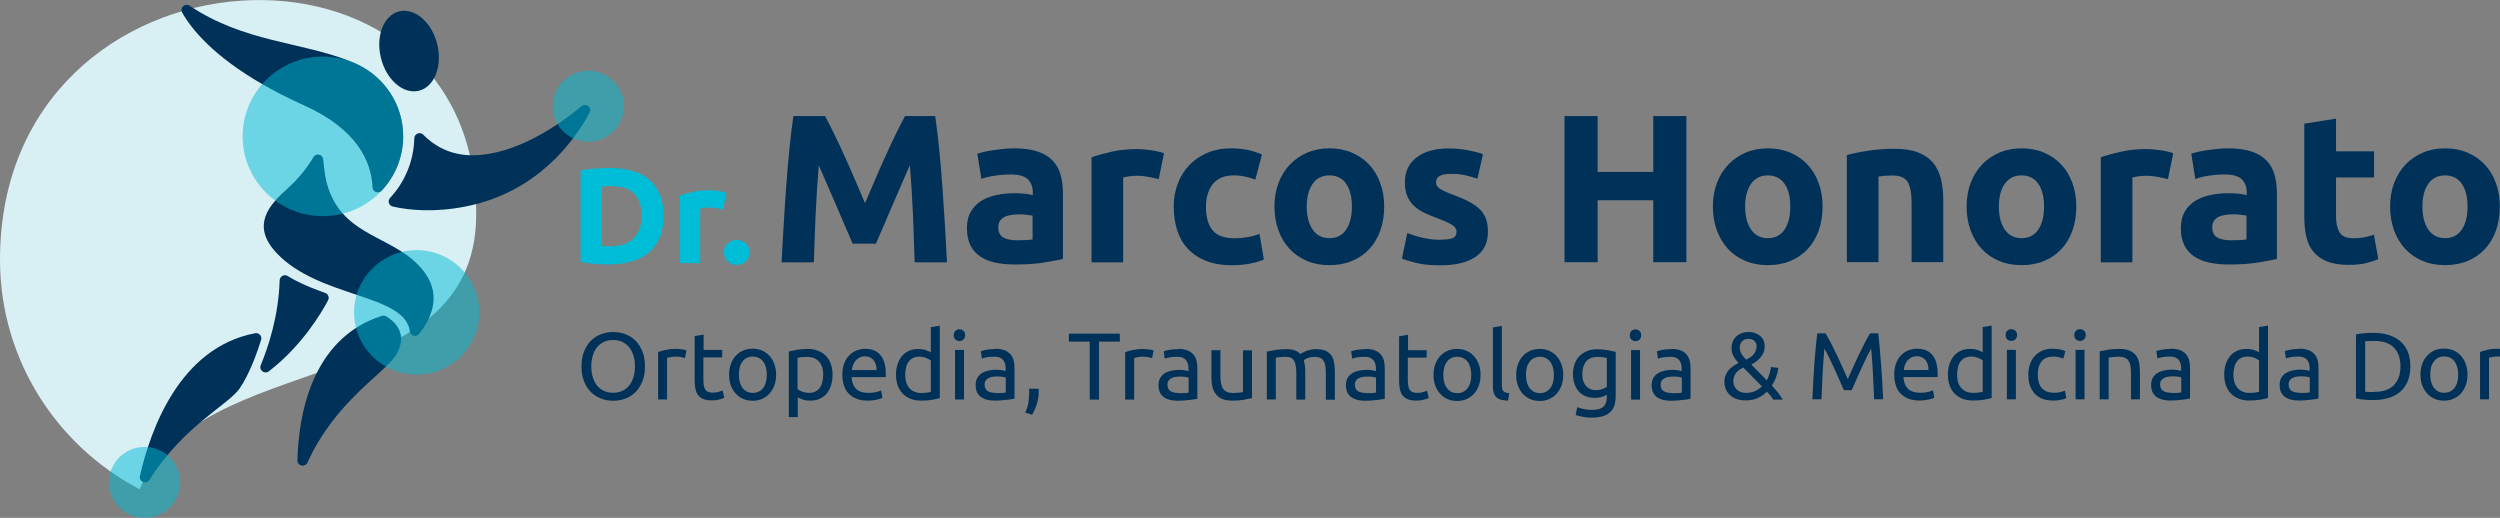 <svg xmlns="http://www.w3.org/2000/svg" width="280" height="58" viewBox="0 0 280 58" fill="none"><rect x="0" y="0" width="280" height="58" fill="#808080" stroke="none"/><g clip-path="url(#clip0)"><path fill-rule="evenodd" clip-rule="evenodd" d="M15.636 54.796C6.345 49.934 0 40.25 0 29.092C0 -7.278 53.757 -10.267 53.334 24.24C53.087 44.795 22.362 38.888 15.625 54.806L15.636 54.796Z" fill="#D8EFF4"></path><path d="M29.242 38.069C28.84 39.37 27.986 41.816 26.863 43.474C25.555 45.389 20.559 47.661 16.738 53.752C16.583 53.998 16.285 54.09 16.017 53.987C15.749 53.875 15.605 53.598 15.667 53.312C16.861 48.091 20.137 38.929 28.573 37.322C28.779 37.281 28.985 37.353 29.119 37.507C29.263 37.66 29.304 37.865 29.242 38.069ZM39.336 6.91C33.805 4.668 27.378 4.76 21.249 0.645C21.023 0.491 20.724 0.512 20.518 0.696C20.312 0.88 20.271 1.177 20.405 1.413C21.466 3.286 23.886 6.255 29.366 9.418C30.736 10.206 32.291 11.014 34.073 11.813C40.026 14.485 41.592 18.119 41.726 20.985C41.736 21.23 41.88 21.425 42.107 21.507C42.334 21.589 42.581 21.527 42.746 21.353C44.239 19.756 45.156 17.617 45.156 15.273C45.156 11.741 43.086 8.681 40.088 7.237C40.088 7.237 40.078 7.237 40.078 7.227C39.831 7.114 39.594 7.012 39.347 6.91H39.336ZM47.412 15.099C48.576 16.276 50.378 17.412 52.984 17.392C57.743 17.341 62.512 14.065 65.138 11.895C65.355 11.711 65.664 11.711 65.89 11.895C66.106 12.079 66.168 12.376 66.034 12.622C64.222 15.959 60.091 21.538 52.212 23.114C48.637 23.831 45.825 23.544 43.992 23.134C43.786 23.083 43.621 22.94 43.559 22.735C43.498 22.53 43.539 22.326 43.693 22.162C45.331 20.401 46.34 18.067 46.402 15.488C46.413 15.242 46.547 15.048 46.773 14.956C47 14.863 47.237 14.915 47.412 15.089V15.099ZM47.659 30.648C44.517 26.226 38.317 26.891 36.586 20.463C36.586 20.453 36.586 20.442 36.576 20.442C36.524 20.197 36.308 19.193 36.195 17.842C36.174 17.586 35.989 17.371 35.742 17.32C35.484 17.259 35.237 17.371 35.103 17.597C34.495 18.641 33.558 19.9 32.198 21.118C30.097 22.981 28.099 25.284 30.983 28.345C35.752 33.402 45.383 32.91 45.898 37.107C45.928 37.343 46.093 37.537 46.32 37.599C46.557 37.66 46.794 37.588 46.938 37.394C48.133 35.889 49.523 33.289 47.649 30.648H47.659ZM36.751 33.627C35.989 35.06 33.805 38.745 30.107 41.591C29.891 41.755 29.603 41.755 29.386 41.591C29.17 41.427 29.098 41.151 29.201 40.905C30.046 38.878 31.199 35.408 31.323 31.395C31.333 31.18 31.446 30.996 31.632 30.894C31.828 30.791 32.044 30.802 32.219 30.914C32.95 31.375 34.238 32.04 36.421 32.808C36.586 32.869 36.71 32.982 36.772 33.146C36.833 33.309 36.823 33.473 36.741 33.627H36.751ZM43.24 35.428C43.951 35.838 45.939 37.281 44.281 39.861C42.983 41.867 37.554 44.959 34.434 51.807C34.32 52.063 34.042 52.196 33.764 52.134C33.486 52.073 33.3 51.827 33.311 51.551C33.424 46.842 34.732 37.936 42.766 35.377C42.931 35.326 43.096 35.347 43.24 35.428Z" fill="#003158"></path><path d="M48.967 4.955C49.575 7.411 48.648 9.745 46.907 10.165C45.166 10.585 43.261 8.937 42.663 6.48C42.056 4.023 42.983 1.689 44.723 1.269C46.464 0.85 48.37 2.498 48.967 4.955Z" fill="#003158"></path><path fill-rule="evenodd" clip-rule="evenodd" d="M46.67 28.017C50.543 28.017 53.684 31.139 53.684 34.988C53.684 38.837 50.543 41.959 46.67 41.959C42.797 41.959 39.656 38.837 39.656 34.988C39.656 31.139 42.797 28.017 46.67 28.017Z" fill="#00BDD7" fill-opacity="0.5"></path><path fill-rule="evenodd" clip-rule="evenodd" d="M65.89 7.923C68.094 7.923 69.887 9.704 69.887 11.895C69.887 14.085 68.094 15.867 65.89 15.867C63.686 15.867 61.894 14.085 61.894 11.895C61.894 9.704 63.686 7.923 65.89 7.923Z" fill="#00BDD7" fill-opacity="0.5"></path><path fill-rule="evenodd" clip-rule="evenodd" d="M16.192 50.056C18.396 50.056 20.188 51.838 20.188 54.028C20.188 56.219 18.396 58 16.192 58C13.988 58 12.195 56.219 12.195 54.028C12.195 51.838 13.988 50.056 16.192 50.056Z" fill="#00BDD7" fill-opacity="0.5"></path><path fill-rule="evenodd" clip-rule="evenodd" d="M36.164 6.336C41.129 6.336 45.156 10.339 45.156 15.273C45.156 20.207 41.129 24.209 36.164 24.209C31.199 24.209 27.172 20.207 27.172 15.273C27.172 10.339 31.199 6.336 36.164 6.336Z" fill="#00BDD7" fill-opacity="0.5"></path><path d="M67.415 27.546C67.528 27.557 67.662 27.567 67.806 27.567C67.95 27.567 68.125 27.577 68.331 27.577C69.526 27.577 70.412 27.28 70.989 26.676C71.566 26.083 71.854 25.253 71.854 24.199C71.854 23.093 71.576 22.254 71.03 21.691C70.484 21.128 69.609 20.841 68.414 20.841C68.249 20.841 68.084 20.841 67.909 20.852C67.734 20.852 67.569 20.872 67.415 20.893V27.557V27.546ZM74.316 24.199C74.316 25.11 74.172 25.909 73.883 26.584C73.595 27.26 73.193 27.823 72.668 28.273C72.142 28.724 71.504 29.051 70.752 29.276C70 29.502 69.155 29.614 68.208 29.614C67.775 29.614 67.281 29.594 66.704 29.563C66.137 29.532 65.571 29.45 65.025 29.338V19.071C65.571 18.968 66.148 18.897 66.745 18.866C67.343 18.835 67.858 18.815 68.28 18.815C69.186 18.815 70.01 18.917 70.752 19.122C71.493 19.326 72.122 19.644 72.657 20.084C73.183 20.524 73.595 21.077 73.883 21.753C74.172 22.428 74.316 23.247 74.316 24.199ZM81.001 23.483C80.795 23.431 80.558 23.38 80.28 23.319C80.001 23.268 79.713 23.237 79.394 23.237C79.25 23.237 79.085 23.247 78.879 23.278C78.683 23.298 78.529 23.329 78.426 23.36V29.471H76.149V21.896C76.561 21.753 77.035 21.619 77.591 21.497C78.147 21.374 78.766 21.302 79.445 21.302C79.569 21.302 79.713 21.312 79.888 21.323C80.063 21.333 80.238 21.353 80.403 21.384C80.578 21.404 80.753 21.435 80.918 21.476C81.093 21.507 81.237 21.558 81.361 21.609L80.98 23.483H81.001ZM83.926 28.273C83.926 28.734 83.782 29.072 83.493 29.317C83.205 29.553 82.875 29.676 82.504 29.676C82.134 29.676 81.804 29.553 81.516 29.317C81.227 29.082 81.083 28.734 81.083 28.273C81.083 27.813 81.227 27.475 81.516 27.229C81.804 26.994 82.134 26.871 82.504 26.871C82.875 26.871 83.205 26.994 83.493 27.229C83.782 27.465 83.926 27.813 83.926 28.273Z" fill="#00BDD7"></path><path d="M92.403 13C92.691 13.523 93.021 14.157 93.392 14.925C93.763 15.693 94.154 16.512 94.556 17.402C94.968 18.293 95.359 19.204 95.761 20.135C96.162 21.067 96.533 21.937 96.883 22.756C97.234 21.937 97.605 21.067 98.006 20.135C98.398 19.204 98.799 18.293 99.211 17.402C99.613 16.512 100.004 15.682 100.375 14.925C100.756 14.157 101.076 13.523 101.364 13H104.742C104.897 14.085 105.052 15.304 105.185 16.655C105.319 18.006 105.443 19.398 105.546 20.862C105.649 22.316 105.742 23.779 105.834 25.243C105.917 26.707 105.999 28.089 106.061 29.379H102.446C102.394 27.792 102.332 26.052 102.26 24.179C102.178 22.305 102.064 20.412 101.9 18.508C101.611 19.173 101.302 19.9 100.942 20.709C100.592 21.507 100.252 22.316 99.901 23.114C99.561 23.913 99.232 24.68 98.913 25.417C98.593 26.154 98.326 26.779 98.099 27.291H95.503C95.277 26.768 95.009 26.144 94.689 25.417C94.37 24.68 94.041 23.913 93.701 23.114C93.361 22.316 93.011 21.507 92.66 20.709C92.31 19.91 91.991 19.173 91.703 18.508C91.548 20.412 91.424 22.305 91.342 24.179C91.26 26.052 91.198 27.782 91.157 29.379H87.541C87.603 28.089 87.675 26.707 87.768 25.243C87.85 23.779 87.953 22.316 88.056 20.862C88.159 19.408 88.283 18.006 88.417 16.655C88.551 15.304 88.695 14.096 88.86 13H92.403ZM113.889 26.912C114.239 26.912 114.569 26.901 114.888 26.891C115.207 26.871 115.455 26.85 115.65 26.82V24.148C115.506 24.117 115.29 24.087 115.012 24.056C114.723 24.025 114.466 24.005 114.229 24.005C113.899 24.005 113.58 24.025 113.292 24.066C113.003 24.107 112.746 24.179 112.519 24.291C112.293 24.404 112.128 24.547 111.994 24.742C111.87 24.926 111.808 25.172 111.808 25.448C111.808 26.001 111.994 26.38 112.365 26.594C112.735 26.809 113.25 26.912 113.899 26.912H113.889ZM113.601 16.614C114.651 16.614 115.516 16.737 116.217 16.972C116.917 17.208 117.474 17.545 117.896 17.986C118.318 18.426 118.617 18.958 118.792 19.593C118.967 20.227 119.049 20.923 119.049 21.691V29.01C118.545 29.123 117.834 29.246 116.938 29.399C116.031 29.553 114.94 29.624 113.662 29.624C112.859 29.624 112.117 29.553 111.469 29.41C110.809 29.266 110.243 29.031 109.769 28.713C109.295 28.386 108.924 27.966 108.677 27.454C108.42 26.932 108.296 26.298 108.296 25.54C108.296 24.813 108.44 24.199 108.739 23.698C109.027 23.196 109.429 22.797 109.913 22.49C110.408 22.193 110.964 21.978 111.602 21.845C112.241 21.712 112.89 21.64 113.58 21.64C114.044 21.64 114.445 21.66 114.806 21.701C115.166 21.742 115.455 21.794 115.671 21.855V21.527C115.671 20.934 115.486 20.453 115.125 20.084C114.765 19.726 114.126 19.541 113.22 19.541C112.622 19.541 112.025 19.582 111.438 19.675C110.851 19.756 110.346 19.879 109.913 20.043L109.46 17.208C109.666 17.146 109.923 17.075 110.232 17.003C110.541 16.931 110.881 16.87 111.242 16.819C111.602 16.767 111.994 16.716 112.396 16.675C112.797 16.634 113.209 16.614 113.621 16.614H113.601ZM129.782 20.064C129.463 19.982 129.092 19.9 128.67 19.818C128.237 19.736 127.784 19.685 127.29 19.685C127.063 19.685 126.805 19.705 126.496 19.746C126.187 19.787 125.951 19.828 125.796 19.879V29.379H122.253V17.617C122.891 17.392 123.633 17.187 124.498 16.993C125.363 16.798 126.321 16.696 127.382 16.696C127.568 16.696 127.805 16.706 128.072 16.727C128.34 16.747 128.608 16.778 128.876 16.819C129.144 16.86 129.411 16.901 129.679 16.962C129.947 17.013 130.174 17.085 130.369 17.167L129.772 20.074L129.782 20.064ZM131.451 23.155C131.451 22.254 131.595 21.415 131.894 20.616C132.182 19.818 132.615 19.132 133.161 18.538C133.717 17.945 134.386 17.484 135.18 17.136C135.973 16.788 136.879 16.614 137.888 16.614C138.558 16.614 139.166 16.675 139.722 16.788C140.278 16.911 140.814 17.075 141.339 17.3L140.597 20.115C140.268 19.992 139.897 19.879 139.506 19.787C139.114 19.695 138.661 19.644 138.177 19.644C137.126 19.644 136.354 19.971 135.839 20.616C135.324 21.261 135.066 22.111 135.066 23.165C135.066 24.281 135.303 25.151 135.787 25.765C136.271 26.38 137.116 26.687 138.321 26.687C138.754 26.687 139.207 26.646 139.701 26.564C140.196 26.482 140.649 26.359 141.061 26.185L141.555 29.072C141.143 29.246 140.628 29.399 140.01 29.522C139.392 29.645 138.712 29.706 137.971 29.706C136.828 29.706 135.849 29.532 135.025 29.195C134.201 28.857 133.521 28.396 132.996 27.813C132.46 27.229 132.079 26.543 131.832 25.745C131.585 24.946 131.461 24.087 131.461 23.155H131.451ZM155.028 23.134C155.028 24.107 154.884 25.008 154.595 25.817C154.307 26.625 153.895 27.321 153.359 27.895C152.824 28.468 152.175 28.918 151.423 29.225C150.671 29.543 149.826 29.696 148.889 29.696C147.972 29.696 147.138 29.543 146.386 29.225C145.634 28.908 144.985 28.468 144.45 27.895C143.914 27.321 143.492 26.625 143.193 25.817C142.894 25.008 142.74 24.107 142.74 23.134C142.74 22.162 142.894 21.271 143.203 20.463C143.512 19.664 143.945 18.979 144.491 18.405C145.037 17.842 145.686 17.402 146.438 17.085C147.19 16.767 148.014 16.614 148.899 16.614C149.806 16.614 150.63 16.767 151.382 17.085C152.134 17.402 152.783 17.842 153.318 18.405C153.854 18.968 154.276 19.654 154.575 20.463C154.873 21.261 155.028 22.152 155.028 23.134ZM151.413 23.134C151.413 22.049 151.196 21.19 150.764 20.575C150.331 19.951 149.703 19.644 148.899 19.644C148.096 19.644 147.468 19.951 147.025 20.575C146.582 21.2 146.355 22.049 146.355 23.134C146.355 24.22 146.582 25.079 147.025 25.724C147.468 26.359 148.096 26.676 148.899 26.676C149.703 26.676 150.331 26.359 150.764 25.724C151.196 25.09 151.413 24.22 151.413 23.134ZM161.352 26.84C162.001 26.84 162.465 26.779 162.732 26.656C163 26.533 163.134 26.287 163.134 25.919C163.134 25.632 162.959 25.387 162.609 25.172C162.259 24.957 161.733 24.721 161.012 24.455C160.456 24.25 159.951 24.035 159.498 23.82C159.045 23.595 158.664 23.339 158.345 23.032C158.025 22.725 157.778 22.357 157.603 21.937C157.428 21.507 157.346 20.995 157.346 20.401C157.346 19.234 157.778 18.313 158.654 17.637C159.529 16.962 160.724 16.624 162.238 16.624C163 16.624 163.732 16.696 164.422 16.829C165.122 16.962 165.678 17.105 166.09 17.269L165.472 20.012C165.06 19.869 164.617 19.746 164.133 19.634C163.649 19.521 163.103 19.47 162.506 19.47C161.393 19.47 160.837 19.777 160.837 20.391C160.837 20.534 160.858 20.657 160.909 20.77C160.961 20.883 161.054 20.985 161.198 21.087C161.342 21.19 161.538 21.302 161.785 21.415C162.032 21.538 162.341 21.671 162.722 21.804C163.495 22.09 164.144 22.367 164.648 22.653C165.153 22.93 165.555 23.237 165.853 23.554C166.142 23.882 166.348 24.24 166.471 24.629C166.595 25.018 166.647 25.479 166.647 25.991C166.647 27.219 166.183 28.14 165.256 28.775C164.329 29.399 163.021 29.717 161.321 29.717C160.209 29.717 159.292 29.624 158.551 29.43C157.809 29.246 157.304 29.082 157.016 28.959L157.613 26.103C158.211 26.338 158.829 26.523 159.467 26.656C160.106 26.789 160.724 26.861 161.342 26.861L161.352 26.84Z" fill="#003158"></path><path d="M185.166 13H188.874V29.369H185.166V22.428H178.935V29.369H175.227V13H178.935V19.255H185.166V13ZM204.129 23.134C204.129 24.107 203.985 25.008 203.696 25.817C203.408 26.625 202.996 27.321 202.46 27.895C201.925 28.468 201.276 28.918 200.524 29.225C199.772 29.543 198.927 29.696 197.99 29.696C197.073 29.696 196.239 29.543 195.487 29.225C194.735 28.908 194.086 28.468 193.551 27.895C193.015 27.321 192.593 26.625 192.294 25.817C191.995 25.008 191.841 24.107 191.841 23.134C191.841 22.162 191.995 21.271 192.304 20.463C192.613 19.664 193.046 18.979 193.592 18.405C194.138 17.842 194.787 17.402 195.539 17.085C196.29 16.767 197.114 16.614 198 16.614C198.907 16.614 199.731 16.767 200.483 17.085C201.235 17.402 201.883 17.842 202.419 18.405C202.955 18.968 203.377 19.654 203.676 20.463C203.974 21.261 204.129 22.152 204.129 23.134ZM200.514 23.134C200.514 22.049 200.297 21.19 199.865 20.575C199.432 19.951 198.804 19.644 198 19.644C197.197 19.644 196.569 19.951 196.126 20.575C195.683 21.2 195.456 22.049 195.456 23.134C195.456 24.22 195.683 25.079 196.126 25.724C196.569 26.359 197.197 26.676 198 26.676C198.804 26.676 199.432 26.359 199.865 25.724C200.297 25.09 200.514 24.22 200.514 23.134ZM206.858 17.371C207.456 17.197 208.239 17.034 209.186 16.89C210.134 16.737 211.133 16.665 212.184 16.665C213.245 16.665 214.13 16.798 214.831 17.075C215.531 17.351 216.098 17.74 216.51 18.241C216.922 18.743 217.21 19.347 217.385 20.033C217.56 20.729 217.643 21.497 217.643 22.346V29.358H214.099V22.766C214.099 21.63 213.945 20.831 213.646 20.36C213.348 19.89 212.781 19.654 211.957 19.654C211.7 19.654 211.432 19.664 211.154 19.685C210.865 19.705 210.618 19.736 210.391 19.767V29.358H206.848V17.361L206.858 17.371ZM232.547 23.134C232.547 24.107 232.403 25.008 232.114 25.817C231.826 26.625 231.414 27.321 230.878 27.895C230.343 28.468 229.694 28.918 228.942 29.225C228.19 29.543 227.346 29.696 226.408 29.696C225.491 29.696 224.657 29.543 223.905 29.225C223.153 28.908 222.504 28.468 221.969 27.895C221.433 27.321 221.011 26.625 220.712 25.817C220.413 25.008 220.259 24.107 220.259 23.134C220.259 22.162 220.413 21.271 220.722 20.463C221.031 19.664 221.464 18.979 222.01 18.405C222.556 17.842 223.205 17.402 223.957 17.085C224.709 16.767 225.533 16.614 226.418 16.614C227.325 16.614 228.149 16.767 228.901 17.085C229.653 17.402 230.302 17.842 230.837 18.405C231.373 18.968 231.795 19.654 232.094 20.463C232.393 21.261 232.547 22.152 232.547 23.134ZM228.932 23.134C228.932 22.049 228.715 21.19 228.283 20.575C227.85 19.951 227.222 19.644 226.418 19.644C225.615 19.644 224.987 19.951 224.544 20.575C224.101 21.2 223.874 22.049 223.874 23.134C223.874 24.22 224.101 25.079 224.544 25.724C224.987 26.359 225.615 26.676 226.418 26.676C227.222 26.676 227.85 26.359 228.283 25.724C228.715 25.09 228.932 24.22 228.932 23.134ZM242.816 20.064C242.497 19.982 242.126 19.9 241.704 19.818C241.271 19.736 240.818 19.685 240.324 19.685C240.097 19.685 239.84 19.705 239.531 19.746C239.222 19.787 238.985 19.828 238.83 19.879V29.379H235.287V17.617C235.926 17.392 236.667 17.187 237.532 16.993C238.398 16.798 239.356 16.696 240.416 16.696C240.602 16.696 240.839 16.706 241.107 16.727C241.374 16.747 241.642 16.778 241.91 16.819C242.178 16.86 242.446 16.901 242.713 16.962C242.981 17.013 243.208 17.085 243.403 17.167L242.806 20.074L242.816 20.064ZM249.851 26.912C250.202 26.912 250.531 26.901 250.851 26.891C251.17 26.871 251.417 26.85 251.613 26.82V24.148C251.469 24.117 251.252 24.087 250.974 24.056C250.686 24.025 250.428 24.005 250.191 24.005C249.862 24.005 249.542 24.025 249.254 24.066C248.966 24.107 248.708 24.179 248.481 24.291C248.255 24.404 248.09 24.547 247.956 24.742C247.833 24.926 247.771 25.172 247.771 25.448C247.771 26.001 247.956 26.38 248.327 26.594C248.698 26.809 249.213 26.912 249.862 26.912H249.851ZM249.563 16.614C250.614 16.614 251.479 16.737 252.179 16.972C252.88 17.208 253.436 17.545 253.858 17.986C254.28 18.426 254.579 18.958 254.754 19.593C254.929 20.227 255.012 20.923 255.012 21.691V29.01C254.507 29.123 253.796 29.246 252.9 29.399C251.994 29.553 250.902 29.624 249.625 29.624C248.821 29.624 248.08 29.553 247.431 29.41C246.772 29.266 246.205 29.031 245.731 28.713C245.258 28.386 244.887 27.966 244.639 27.454C244.382 26.932 244.258 26.298 244.258 25.54C244.258 24.813 244.403 24.199 244.701 23.698C244.99 23.196 245.391 22.797 245.876 22.49C246.37 22.193 246.926 21.978 247.565 21.845C248.203 21.712 248.852 21.64 249.542 21.64C250.006 21.64 250.408 21.66 250.768 21.701C251.129 21.742 251.417 21.794 251.633 21.855V21.527C251.633 20.934 251.448 20.453 251.087 20.084C250.727 19.726 250.088 19.541 249.182 19.541C248.584 19.541 247.987 19.582 247.4 19.675C246.813 19.756 246.308 19.879 245.876 20.043L245.422 17.208C245.628 17.146 245.886 17.075 246.195 17.003C246.504 16.931 246.844 16.87 247.204 16.819C247.565 16.767 247.956 16.716 248.358 16.675C248.76 16.634 249.172 16.614 249.584 16.614H249.563ZM258.092 13.85L261.635 13.287V16.952H265.889V19.879H261.635V24.25C261.635 24.987 261.769 25.581 262.026 26.021C262.284 26.461 262.819 26.687 263.602 26.687C263.983 26.687 264.375 26.656 264.776 26.584C265.178 26.512 265.549 26.41 265.878 26.287L266.373 29.031C265.94 29.205 265.466 29.358 264.951 29.481C264.426 29.604 263.788 29.665 263.025 29.665C262.057 29.665 261.254 29.532 260.625 29.276C259.987 29.02 259.482 28.652 259.101 28.191C258.72 27.731 258.452 27.168 258.308 26.502C258.153 25.837 258.081 25.11 258.081 24.302V13.86L258.092 13.85ZM279.979 23.134C279.979 24.107 279.835 25.008 279.547 25.817C279.258 26.625 278.846 27.321 278.311 27.895C277.775 28.468 277.126 28.918 276.374 29.225C275.622 29.543 274.778 29.696 273.84 29.696C272.924 29.696 272.089 29.543 271.338 29.225C270.586 28.908 269.937 28.468 269.401 27.895C268.866 27.321 268.443 26.625 268.144 25.817C267.846 25.008 267.691 24.107 267.691 23.134C267.691 22.162 267.846 21.271 268.155 20.463C268.464 19.664 268.896 18.979 269.442 18.405C269.988 17.842 270.637 17.402 271.389 17.085C272.141 16.767 272.965 16.614 273.851 16.614C274.757 16.614 275.581 16.767 276.333 17.085C277.085 17.402 277.734 17.842 278.27 18.405C278.805 18.968 279.227 19.654 279.526 20.463C279.825 21.261 279.979 22.152 279.979 23.134ZM276.364 23.134C276.364 22.049 276.148 21.19 275.715 20.575C275.283 19.951 274.654 19.644 273.851 19.644C273.047 19.644 272.419 19.951 271.976 20.575C271.533 21.2 271.307 22.049 271.307 23.134C271.307 24.22 271.533 25.079 271.976 25.724C272.419 26.359 273.047 26.676 273.851 26.676C274.654 26.676 275.283 26.359 275.715 25.724C276.148 25.09 276.364 24.22 276.364 23.134Z" fill="#003158"></path><path d="M65.128 41.035C65.128 40.401 65.219 39.844 65.415 39.364C65.61 38.885 65.858 38.483 66.184 38.159C66.51 37.835 66.888 37.589 67.318 37.434C67.748 37.265 68.205 37.188 68.7 37.188C69.182 37.188 69.626 37.265 70.056 37.434C70.486 37.602 70.851 37.835 71.177 38.159C71.503 38.483 71.751 38.885 71.946 39.364C72.142 39.844 72.233 40.401 72.233 41.035C72.233 41.67 72.142 42.227 71.946 42.707C71.751 43.186 71.503 43.588 71.177 43.912C70.851 44.236 70.486 44.482 70.056 44.637C69.626 44.806 69.182 44.883 68.7 44.883C68.218 44.883 67.748 44.806 67.318 44.637C66.888 44.469 66.51 44.236 66.184 43.912C65.858 43.588 65.597 43.186 65.415 42.707C65.219 42.227 65.128 41.67 65.128 41.035ZM66.223 41.035C66.223 41.489 66.275 41.891 66.393 42.253C66.51 42.616 66.666 42.927 66.875 43.186C67.084 43.445 67.344 43.64 67.644 43.782C67.944 43.925 68.283 43.989 68.674 43.989C69.052 43.989 69.391 43.925 69.691 43.782C69.991 43.64 70.251 43.445 70.46 43.186C70.669 42.927 70.838 42.616 70.942 42.253C71.06 41.891 71.112 41.476 71.112 41.035C71.112 40.582 71.06 40.18 70.942 39.818C70.825 39.455 70.669 39.144 70.46 38.885C70.251 38.626 69.991 38.431 69.691 38.289C69.391 38.146 69.052 38.082 68.674 38.082C68.296 38.082 67.957 38.146 67.644 38.289C67.344 38.431 67.084 38.626 66.875 38.885C66.666 39.144 66.497 39.455 66.393 39.818C66.275 40.18 66.223 40.595 66.223 41.035ZM75.766 39.079C75.857 39.079 75.948 39.079 76.066 39.092C76.17 39.105 76.287 39.118 76.392 39.131C76.496 39.144 76.6 39.17 76.692 39.183C76.783 39.196 76.848 39.222 76.887 39.235L76.718 40.103C76.639 40.077 76.509 40.038 76.326 39.999C76.144 39.96 75.909 39.934 75.623 39.934C75.44 39.934 75.257 39.96 75.075 39.999C74.892 40.038 74.775 40.064 74.71 40.077V44.741H73.706V39.429C73.941 39.338 74.241 39.261 74.579 39.183C74.931 39.105 75.323 39.066 75.753 39.066L75.766 39.079ZM78.777 39.196H80.889V40.025H78.777V42.577C78.777 42.849 78.803 43.083 78.843 43.264C78.882 43.445 78.947 43.588 79.038 43.691C79.129 43.795 79.234 43.873 79.364 43.912C79.494 43.951 79.638 43.977 79.82 43.977C80.12 43.977 80.368 43.938 80.55 43.873C80.733 43.808 80.863 43.756 80.928 43.73L81.124 44.547C81.02 44.598 80.85 44.663 80.602 44.728C80.355 44.806 80.068 44.845 79.742 44.845C79.364 44.845 79.051 44.793 78.803 44.702C78.556 44.611 78.36 44.456 78.204 44.275C78.047 44.08 77.943 43.847 77.891 43.562C77.826 43.277 77.8 42.953 77.8 42.59V37.641L78.803 37.473V39.183L78.777 39.196ZM86.925 41.968C86.925 42.409 86.86 42.81 86.73 43.16C86.599 43.51 86.417 43.821 86.182 44.08C85.947 44.339 85.674 44.534 85.348 44.676C85.022 44.819 84.67 44.883 84.292 44.883C83.914 44.883 83.562 44.819 83.236 44.676C82.91 44.534 82.636 44.339 82.401 44.08C82.167 43.821 81.984 43.523 81.854 43.16C81.724 42.81 81.658 42.409 81.658 41.968C81.658 41.541 81.724 41.139 81.854 40.776C81.984 40.414 82.167 40.116 82.401 39.856C82.636 39.597 82.91 39.403 83.236 39.261C83.562 39.118 83.914 39.053 84.292 39.053C84.67 39.053 85.022 39.118 85.348 39.261C85.674 39.403 85.947 39.597 86.182 39.856C86.417 40.116 86.599 40.414 86.73 40.776C86.86 41.139 86.925 41.528 86.925 41.968ZM85.882 41.968C85.882 41.346 85.739 40.841 85.465 40.478C85.178 40.116 84.8 39.934 84.318 39.934C83.835 39.934 83.444 40.116 83.171 40.478C82.884 40.841 82.754 41.334 82.754 41.968C82.754 42.59 82.897 43.096 83.171 43.458C83.457 43.821 83.835 44.002 84.318 44.002C84.8 44.002 85.191 43.821 85.465 43.458C85.752 43.096 85.882 42.59 85.882 41.968ZM92.205 41.981C92.205 41.334 92.049 40.841 91.723 40.491C91.397 40.142 90.966 39.973 90.432 39.973C90.132 39.973 89.897 39.986 89.728 39.999C89.559 40.025 89.428 40.051 89.324 40.077V43.575C89.441 43.678 89.624 43.769 89.845 43.86C90.08 43.951 90.328 44.002 90.602 44.002C90.888 44.002 91.136 43.951 91.332 43.847C91.54 43.743 91.697 43.601 91.827 43.419C91.957 43.238 92.049 43.031 92.101 42.785C92.153 42.538 92.192 42.279 92.192 41.994L92.205 41.981ZM93.248 41.981C93.248 42.396 93.196 42.785 93.079 43.147C92.974 43.497 92.805 43.808 92.596 44.067C92.388 44.326 92.114 44.521 91.814 44.663C91.501 44.806 91.149 44.87 90.745 44.87C90.419 44.87 90.145 44.832 89.897 44.741C89.65 44.65 89.467 44.572 89.35 44.495V46.71H88.346V39.364C88.581 39.312 88.881 39.248 89.233 39.183C89.585 39.118 90.002 39.079 90.458 39.079C90.888 39.079 91.279 39.144 91.618 39.286C91.957 39.416 92.257 39.61 92.492 39.856C92.74 40.103 92.922 40.414 93.052 40.764C93.183 41.126 93.248 41.528 93.248 41.968V41.981ZM94.343 41.981C94.343 41.489 94.408 41.061 94.552 40.699C94.695 40.336 94.877 40.025 95.125 39.792C95.36 39.546 95.634 39.364 95.947 39.248C96.259 39.131 96.572 39.066 96.885 39.066C97.641 39.066 98.215 39.299 98.606 39.766C99.01 40.232 99.206 40.945 99.206 41.891C99.206 41.929 99.206 41.994 99.206 42.059C99.206 42.124 99.206 42.189 99.193 42.24H95.373C95.412 42.81 95.582 43.251 95.881 43.549C96.168 43.847 96.637 44.002 97.25 44.002C97.602 44.002 97.889 43.977 98.137 43.912C98.371 43.847 98.554 43.795 98.684 43.73L98.828 44.559C98.71 44.624 98.489 44.689 98.189 44.767C97.889 44.832 97.537 44.87 97.159 44.87C96.677 44.87 96.246 44.793 95.894 44.65C95.542 44.508 95.256 44.3 95.021 44.054C94.786 43.795 94.617 43.497 94.513 43.147C94.408 42.797 94.343 42.409 94.343 41.994V41.981ZM98.176 41.437C98.189 40.984 98.072 40.621 97.837 40.336C97.602 40.051 97.289 39.908 96.872 39.908C96.637 39.908 96.442 39.947 96.272 40.038C96.103 40.129 95.947 40.245 95.829 40.388C95.712 40.53 95.608 40.699 95.542 40.88C95.477 41.061 95.425 41.256 95.412 41.45H98.176V41.437ZM104.251 40.375C104.133 40.271 103.951 40.18 103.729 40.09C103.495 39.999 103.247 39.947 102.973 39.947C102.686 39.947 102.439 39.999 102.243 40.103C102.035 40.206 101.878 40.349 101.748 40.53C101.617 40.712 101.526 40.932 101.474 41.178C101.422 41.424 101.383 41.696 101.383 41.981C101.383 42.629 101.539 43.121 101.865 43.484C102.191 43.834 102.621 44.015 103.156 44.015C103.429 44.015 103.651 44.002 103.834 43.977C104.016 43.951 104.16 43.925 104.251 43.899V40.388V40.375ZM104.251 36.644L105.255 36.475V44.586C105.02 44.65 104.733 44.715 104.381 44.78C104.029 44.845 103.612 44.87 103.143 44.87C102.712 44.87 102.321 44.806 101.982 44.663C101.643 44.534 101.344 44.339 101.109 44.093C100.861 43.847 100.679 43.536 100.548 43.186C100.418 42.824 100.353 42.422 100.353 41.981C100.353 41.554 100.405 41.165 100.522 40.815C100.64 40.465 100.796 40.154 101.005 39.895C101.213 39.636 101.487 39.442 101.787 39.299C102.1 39.157 102.452 39.092 102.856 39.092C103.182 39.092 103.456 39.131 103.703 39.222C103.951 39.312 104.133 39.39 104.251 39.468V36.669V36.644ZM107.966 44.741H106.962V39.196H107.966V44.741ZM107.458 38.198C107.275 38.198 107.132 38.133 107.002 38.017C106.871 37.9 106.819 37.745 106.819 37.537C106.819 37.343 106.884 37.175 107.002 37.058C107.132 36.941 107.275 36.877 107.458 36.877C107.64 36.877 107.784 36.941 107.914 37.058C108.044 37.175 108.097 37.33 108.097 37.537C108.097 37.732 108.031 37.9 107.914 38.017C107.784 38.133 107.64 38.198 107.458 38.198ZM111.564 44.028C111.799 44.028 112.008 44.028 112.19 44.015C112.373 44.002 112.529 43.989 112.646 43.951V42.292C112.581 42.253 112.464 42.227 112.294 42.202C112.138 42.176 111.942 42.163 111.708 42.163C111.551 42.163 111.395 42.176 111.225 42.189C111.056 42.215 110.899 42.253 110.769 42.318C110.626 42.383 110.508 42.474 110.417 42.59C110.326 42.707 110.274 42.862 110.274 43.057C110.274 43.407 110.391 43.653 110.613 43.795C110.847 43.938 111.147 44.002 111.551 44.002L111.564 44.028ZM111.473 39.066C111.877 39.066 112.216 39.118 112.49 39.222C112.764 39.325 112.985 39.468 113.155 39.662C113.324 39.856 113.442 40.077 113.52 40.336C113.585 40.595 113.624 40.88 113.624 41.191V44.65C113.533 44.663 113.416 44.689 113.259 44.715C113.103 44.741 112.933 44.767 112.738 44.78C112.542 44.806 112.333 44.819 112.112 44.845C111.89 44.858 111.669 44.87 111.447 44.87C111.134 44.87 110.847 44.845 110.574 44.78C110.313 44.715 110.078 44.611 109.883 44.482C109.687 44.339 109.544 44.158 109.426 43.938C109.322 43.705 109.27 43.432 109.27 43.121C109.27 42.81 109.335 42.551 109.452 42.331C109.583 42.111 109.752 41.929 109.961 41.8C110.169 41.67 110.43 41.567 110.717 41.502C111.004 41.437 111.304 41.411 111.616 41.411C111.721 41.411 111.825 41.411 111.929 41.424C112.034 41.437 112.138 41.45 112.229 41.463C112.32 41.476 112.412 41.502 112.477 41.515C112.542 41.528 112.594 41.541 112.633 41.541V41.269C112.633 41.1 112.62 40.945 112.581 40.789C112.542 40.634 112.477 40.491 112.386 40.362C112.294 40.232 112.164 40.142 112.008 40.064C111.851 39.986 111.643 39.947 111.382 39.947C111.056 39.947 110.769 39.973 110.521 40.012C110.274 40.064 110.091 40.103 109.974 40.154L109.857 39.338C109.987 39.286 110.195 39.222 110.495 39.17C110.795 39.118 111.121 39.092 111.473 39.092V39.066ZM116.323 43.536C116.336 43.588 116.336 43.653 116.336 43.705C116.336 43.756 116.336 43.808 116.336 43.873C116.336 44.326 116.271 44.767 116.14 45.194C116.01 45.635 115.827 46.05 115.593 46.451L114.823 46.205C115.006 45.842 115.123 45.479 115.175 45.104C115.228 44.728 115.267 44.378 115.267 44.054C115.267 43.964 115.267 43.873 115.267 43.782C115.267 43.691 115.254 43.614 115.254 43.536H116.336H116.323ZM125.422 37.369V38.263H123.089V44.754H122.046V38.263H119.712V37.369H125.435H125.422ZM128.082 39.092C128.173 39.092 128.264 39.092 128.382 39.105C128.486 39.118 128.603 39.131 128.707 39.144C128.812 39.157 128.916 39.183 129.007 39.196C129.099 39.209 129.164 39.235 129.203 39.248L129.033 40.116C128.955 40.09 128.825 40.051 128.642 40.012C128.46 39.973 128.225 39.947 127.938 39.947C127.756 39.947 127.573 39.973 127.391 40.012C127.208 40.051 127.091 40.077 127.026 40.09V44.754H126.022V39.442C126.257 39.351 126.556 39.273 126.895 39.196C127.247 39.118 127.638 39.079 128.069 39.079L128.082 39.092ZM132.045 44.041C132.279 44.041 132.488 44.041 132.671 44.028C132.853 44.015 133.009 44.002 133.127 43.964V42.305C133.062 42.266 132.944 42.24 132.775 42.215C132.618 42.189 132.423 42.176 132.188 42.176C132.032 42.176 131.875 42.189 131.706 42.202C131.536 42.227 131.38 42.266 131.25 42.331C131.106 42.396 130.989 42.487 130.898 42.603C130.806 42.72 130.754 42.875 130.754 43.07C130.754 43.419 130.872 43.666 131.093 43.808C131.328 43.951 131.628 44.015 132.032 44.015L132.045 44.041ZM131.954 39.079C132.358 39.079 132.697 39.131 132.97 39.235C133.244 39.338 133.466 39.481 133.635 39.675C133.805 39.87 133.922 40.09 134 40.349C134.065 40.608 134.105 40.893 134.105 41.204V44.663C134.013 44.676 133.896 44.702 133.74 44.728C133.583 44.754 133.414 44.78 133.218 44.793C133.023 44.819 132.814 44.832 132.592 44.858C132.371 44.87 132.149 44.883 131.927 44.883C131.615 44.883 131.328 44.858 131.054 44.793C130.793 44.728 130.559 44.624 130.363 44.495C130.168 44.352 130.024 44.171 129.907 43.951C129.803 43.717 129.75 43.445 129.75 43.134C129.75 42.824 129.816 42.564 129.933 42.344C130.063 42.124 130.233 41.942 130.441 41.813C130.65 41.683 130.911 41.58 131.197 41.515C131.484 41.45 131.784 41.424 132.097 41.424C132.201 41.424 132.306 41.424 132.41 41.437C132.514 41.45 132.618 41.463 132.71 41.476C132.801 41.489 132.892 41.515 132.957 41.528C133.023 41.541 133.075 41.554 133.114 41.554V41.282C133.114 41.113 133.101 40.958 133.062 40.802C133.023 40.647 132.957 40.504 132.866 40.375C132.775 40.245 132.644 40.154 132.488 40.077C132.332 39.999 132.123 39.96 131.862 39.96C131.536 39.96 131.25 39.986 131.002 40.025C130.754 40.077 130.572 40.116 130.454 40.167L130.337 39.351C130.467 39.299 130.676 39.235 130.976 39.183C131.276 39.131 131.602 39.105 131.954 39.105V39.079ZM140.193 44.598C139.958 44.65 139.658 44.715 139.28 44.78C138.902 44.845 138.472 44.87 137.976 44.87C137.546 44.87 137.181 44.806 136.894 44.689C136.608 44.559 136.36 44.391 136.19 44.158C136.008 43.925 135.878 43.666 135.799 43.355C135.721 43.044 135.682 42.707 135.682 42.331V39.222H136.686V42.124C136.686 42.797 136.79 43.277 137.012 43.575C137.22 43.86 137.585 44.015 138.094 44.015C138.198 44.015 138.315 44.015 138.433 44.002C138.55 43.989 138.654 43.989 138.759 43.977C138.863 43.964 138.954 43.951 139.032 43.951C139.111 43.938 139.176 43.925 139.215 43.912V39.235H140.219V44.611L140.193 44.598ZM141.913 39.377C142.148 39.325 142.448 39.261 142.826 39.196C143.204 39.131 143.634 39.105 144.13 39.105C144.482 39.105 144.782 39.157 145.029 39.248C145.277 39.338 145.472 39.481 145.642 39.662C145.694 39.623 145.772 39.572 145.877 39.507C145.981 39.442 146.111 39.377 146.268 39.325C146.424 39.261 146.607 39.209 146.789 39.17C146.985 39.118 147.193 39.105 147.415 39.105C147.845 39.105 148.197 39.17 148.471 39.286C148.745 39.416 148.953 39.584 149.11 39.818C149.266 40.051 149.37 40.31 149.423 40.634C149.475 40.945 149.501 41.282 149.501 41.657V44.767H148.497V41.865C148.497 41.541 148.484 41.256 148.445 41.023C148.419 40.789 148.354 40.595 148.262 40.44C148.171 40.284 148.054 40.167 147.897 40.09C147.741 40.012 147.545 39.973 147.298 39.973C146.959 39.973 146.685 40.012 146.463 40.103C146.242 40.193 146.098 40.271 146.02 40.349C146.072 40.53 146.124 40.737 146.15 40.958C146.176 41.178 146.189 41.411 146.189 41.645V44.754H145.186V41.852C145.186 41.528 145.173 41.243 145.134 41.01C145.094 40.776 145.029 40.582 144.951 40.427C144.86 40.271 144.742 40.154 144.586 40.077C144.43 39.999 144.234 39.96 143.999 39.96C143.895 39.96 143.791 39.96 143.673 39.973C143.556 39.986 143.452 39.986 143.348 39.999C143.243 40.012 143.152 40.025 143.061 40.038C142.969 40.051 142.917 40.064 142.891 40.064V44.741H141.887V39.364L141.913 39.377ZM153.034 44.041C153.268 44.041 153.477 44.041 153.659 44.028C153.842 44.015 153.998 44.002 154.116 43.964V42.305C154.051 42.266 153.933 42.24 153.764 42.215C153.607 42.189 153.412 42.176 153.177 42.176C153.021 42.176 152.864 42.189 152.695 42.202C152.525 42.227 152.369 42.266 152.238 42.331C152.095 42.396 151.978 42.487 151.886 42.603C151.795 42.72 151.743 42.875 151.743 43.07C151.743 43.419 151.86 43.666 152.082 43.808C152.317 43.951 152.617 44.015 153.021 44.015L153.034 44.041ZM152.942 39.079C153.347 39.079 153.686 39.131 153.959 39.235C154.233 39.338 154.455 39.481 154.624 39.675C154.794 39.87 154.911 40.09 154.989 40.349C155.054 40.608 155.093 40.893 155.093 41.204V44.663C155.002 44.676 154.885 44.702 154.728 44.728C154.572 44.754 154.403 44.78 154.207 44.793C154.011 44.819 153.803 44.832 153.581 44.858C153.36 44.87 153.138 44.883 152.916 44.883C152.603 44.883 152.317 44.858 152.043 44.793C151.782 44.728 151.548 44.624 151.352 44.495C151.156 44.352 151.013 44.171 150.896 43.951C150.791 43.717 150.739 43.445 150.739 43.134C150.739 42.824 150.804 42.564 150.922 42.344C151.052 42.124 151.222 41.942 151.43 41.813C151.639 41.683 151.9 41.58 152.186 41.515C152.473 41.45 152.773 41.424 153.086 41.424C153.19 41.424 153.294 41.424 153.399 41.437C153.503 41.45 153.607 41.463 153.699 41.476C153.79 41.489 153.881 41.515 153.946 41.528C154.011 41.541 154.064 41.554 154.103 41.554V41.282C154.103 41.113 154.09 40.958 154.051 40.802C154.011 40.647 153.946 40.504 153.855 40.375C153.764 40.245 153.633 40.154 153.477 40.077C153.32 39.999 153.112 39.96 152.851 39.96C152.525 39.96 152.238 39.986 151.991 40.025C151.743 40.077 151.561 40.116 151.443 40.167L151.326 39.351C151.456 39.299 151.665 39.235 151.965 39.183C152.265 39.131 152.59 39.105 152.942 39.105V39.079ZM157.675 39.222H159.787V40.051H157.675V42.603C157.675 42.875 157.701 43.108 157.74 43.29C157.779 43.471 157.844 43.614 157.935 43.717C158.027 43.821 158.131 43.899 158.261 43.938C158.392 43.977 158.535 44.002 158.718 44.002C159.017 44.002 159.265 43.964 159.448 43.899C159.63 43.834 159.761 43.782 159.826 43.756L160.021 44.572C159.917 44.624 159.748 44.689 159.5 44.754C159.252 44.832 158.965 44.87 158.639 44.87C158.261 44.87 157.948 44.819 157.701 44.728C157.453 44.637 157.258 44.482 157.101 44.3C156.945 44.106 156.84 43.873 156.788 43.588C156.723 43.303 156.697 42.979 156.697 42.616V37.667L157.701 37.499V39.209L157.675 39.222ZM165.823 41.994C165.823 42.435 165.757 42.836 165.627 43.186C165.497 43.536 165.314 43.847 165.079 44.106C164.845 44.365 164.571 44.559 164.245 44.702C163.919 44.845 163.567 44.909 163.189 44.909C162.811 44.909 162.459 44.845 162.133 44.702C161.807 44.559 161.534 44.365 161.299 44.106C161.064 43.847 160.882 43.549 160.751 43.186C160.621 42.836 160.556 42.435 160.556 41.994C160.556 41.567 160.621 41.165 160.751 40.802C160.882 40.44 161.064 40.142 161.299 39.883C161.534 39.623 161.807 39.429 162.133 39.286C162.459 39.144 162.811 39.079 163.189 39.079C163.567 39.079 163.919 39.144 164.245 39.286C164.571 39.429 164.845 39.623 165.079 39.883C165.314 40.142 165.497 40.44 165.627 40.802C165.757 41.165 165.823 41.554 165.823 41.994ZM164.78 41.994C164.78 41.372 164.636 40.867 164.362 40.504C164.076 40.142 163.698 39.96 163.215 39.96C162.733 39.96 162.342 40.142 162.068 40.504C161.781 40.867 161.651 41.359 161.651 41.994C161.651 42.616 161.794 43.121 162.068 43.484C162.355 43.847 162.733 44.028 163.215 44.028C163.698 44.028 164.089 43.847 164.362 43.484C164.649 43.121 164.78 42.616 164.78 41.994ZM168.899 44.87C168.286 44.858 167.843 44.728 167.596 44.482C167.335 44.236 167.204 43.847 167.204 43.316V36.669L168.208 36.501V43.16C168.208 43.329 168.221 43.458 168.247 43.562C168.273 43.666 168.326 43.756 168.391 43.821C168.456 43.886 168.547 43.938 168.652 43.964C168.756 43.989 168.886 44.028 169.043 44.041L168.899 44.87ZM175.079 41.994C175.079 42.435 175.013 42.836 174.883 43.186C174.753 43.536 174.57 43.847 174.335 44.106C174.101 44.365 173.827 44.559 173.501 44.702C173.175 44.845 172.823 44.909 172.445 44.909C172.067 44.909 171.715 44.845 171.389 44.702C171.063 44.559 170.79 44.365 170.555 44.106C170.32 43.847 170.138 43.549 170.007 43.186C169.877 42.836 169.812 42.435 169.812 41.994C169.812 41.567 169.877 41.165 170.007 40.802C170.138 40.44 170.32 40.142 170.555 39.883C170.79 39.623 171.063 39.429 171.389 39.286C171.715 39.144 172.067 39.079 172.445 39.079C172.823 39.079 173.175 39.144 173.501 39.286C173.827 39.429 174.101 39.623 174.335 39.883C174.57 40.142 174.753 40.44 174.883 40.802C175.013 41.165 175.079 41.554 175.079 41.994ZM174.036 41.994C174.036 41.372 173.892 40.867 173.618 40.504C173.332 40.142 172.954 39.96 172.471 39.96C171.989 39.96 171.598 40.142 171.324 40.504C171.037 40.867 170.907 41.359 170.907 41.994C170.907 42.616 171.05 43.121 171.324 43.484C171.611 43.847 171.989 44.028 172.471 44.028C172.954 44.028 173.345 43.847 173.618 43.484C173.905 43.121 174.036 42.616 174.036 41.994ZM179.98 44.21C179.889 44.262 179.733 44.339 179.485 44.43C179.237 44.521 178.95 44.559 178.625 44.559C178.286 44.559 177.973 44.508 177.673 44.404C177.373 44.3 177.112 44.132 176.891 43.912C176.669 43.691 176.5 43.407 176.369 43.07C176.239 42.733 176.174 42.344 176.174 41.878C176.174 41.476 176.239 41.1 176.356 40.764C176.473 40.427 176.656 40.129 176.891 39.895C177.125 39.649 177.412 39.455 177.738 39.325C178.077 39.183 178.455 39.118 178.872 39.118C179.342 39.118 179.746 39.157 180.085 39.222C180.437 39.286 180.723 39.351 180.958 39.403V44.352C180.958 45.207 180.736 45.829 180.293 46.205C179.85 46.594 179.172 46.775 178.273 46.775C177.921 46.775 177.595 46.749 177.282 46.684C176.969 46.633 176.695 46.555 176.473 46.477L176.656 45.609C176.852 45.687 177.099 45.752 177.386 45.816C177.673 45.881 177.973 45.907 178.299 45.907C178.898 45.907 179.315 45.79 179.576 45.557C179.837 45.324 179.967 44.948 179.967 44.443V44.21H179.98ZM179.967 40.09C179.863 40.064 179.733 40.038 179.563 40.012C179.394 39.986 179.172 39.973 178.885 39.973C178.351 39.973 177.934 40.142 177.647 40.491C177.36 40.841 177.217 41.308 177.217 41.878C177.217 42.202 177.256 42.474 177.334 42.694C177.412 42.927 177.529 43.108 177.673 43.264C177.816 43.419 177.973 43.523 178.155 43.601C178.338 43.666 178.52 43.705 178.716 43.705C178.976 43.705 179.224 43.666 179.446 43.588C179.667 43.51 179.837 43.432 179.967 43.329V40.09ZM183.683 44.754H182.679V39.209H183.683V44.754ZM183.174 38.211C182.992 38.211 182.848 38.146 182.718 38.03C182.588 37.913 182.535 37.758 182.535 37.55C182.535 37.356 182.601 37.188 182.718 37.071C182.848 36.954 182.992 36.89 183.174 36.89C183.357 36.89 183.5 36.954 183.631 37.071C183.761 37.188 183.813 37.343 183.813 37.55C183.813 37.745 183.748 37.913 183.631 38.03C183.5 38.146 183.357 38.211 183.174 38.211ZM187.281 44.041C187.515 44.041 187.724 44.041 187.907 44.028C188.089 44.015 188.245 44.002 188.363 43.964V42.305C188.298 42.266 188.18 42.24 188.011 42.215C187.854 42.189 187.659 42.176 187.424 42.176C187.268 42.176 187.111 42.189 186.942 42.202C186.772 42.227 186.616 42.266 186.486 42.331C186.342 42.396 186.225 42.487 186.134 42.603C186.042 42.72 185.99 42.875 185.99 43.07C185.99 43.419 186.107 43.666 186.329 43.808C186.564 43.951 186.864 44.015 187.268 44.015L187.281 44.041ZM187.19 39.079C187.594 39.079 187.933 39.131 188.206 39.235C188.48 39.338 188.702 39.481 188.871 39.675C189.041 39.87 189.158 40.09 189.236 40.349C189.301 40.608 189.341 40.893 189.341 41.204V44.663C189.249 44.676 189.132 44.702 188.976 44.728C188.819 44.754 188.65 44.78 188.454 44.793C188.259 44.819 188.05 44.832 187.828 44.858C187.607 44.87 187.385 44.883 187.163 44.883C186.851 44.883 186.564 44.858 186.29 44.793C186.029 44.728 185.795 44.624 185.599 44.495C185.404 44.352 185.26 44.171 185.143 43.951C185.038 43.717 184.986 43.445 184.986 43.134C184.986 42.824 185.052 42.564 185.169 42.344C185.299 42.124 185.469 41.942 185.677 41.813C185.886 41.683 186.147 41.58 186.433 41.515C186.72 41.45 187.02 41.424 187.333 41.424C187.437 41.424 187.542 41.424 187.646 41.437C187.75 41.45 187.854 41.463 187.946 41.476C188.037 41.489 188.128 41.515 188.193 41.528C188.259 41.541 188.311 41.554 188.35 41.554V41.282C188.35 41.113 188.337 40.958 188.298 40.802C188.259 40.647 188.193 40.504 188.102 40.375C188.011 40.245 187.88 40.154 187.724 40.077C187.568 39.999 187.359 39.96 187.098 39.96C186.772 39.96 186.486 39.986 186.238 40.025C185.99 40.077 185.808 40.116 185.69 40.167L185.573 39.351C185.703 39.299 185.912 39.235 186.212 39.183C186.512 39.131 186.838 39.105 187.19 39.105V39.079Z" fill="#003158"></path><path d="M193.134 42.772C193.134 42.5 193.173 42.254 193.265 42.033C193.356 41.813 193.46 41.619 193.617 41.45C193.76 41.282 193.929 41.127 194.125 40.997C194.321 40.867 194.516 40.751 194.725 40.647C194.19 40.116 193.929 39.572 193.929 39.015C193.929 38.73 193.982 38.471 194.073 38.25C194.164 38.017 194.308 37.836 194.464 37.68C194.633 37.525 194.829 37.408 195.064 37.318C195.298 37.227 195.546 37.188 195.833 37.188C196.12 37.188 196.38 37.227 196.602 37.318C196.824 37.408 197.019 37.512 197.176 37.654C197.332 37.797 197.449 37.965 197.528 38.16C197.606 38.354 197.645 38.574 197.645 38.794C197.645 39.041 197.606 39.261 197.528 39.468C197.449 39.663 197.332 39.844 197.202 40.012C197.058 40.181 196.902 40.323 196.719 40.466C196.537 40.595 196.354 40.725 196.146 40.828L197.88 42.59C198.127 42.137 198.284 41.645 198.349 41.101L199.17 41.204C199.144 41.489 199.066 41.813 198.949 42.163C198.831 42.513 198.662 42.85 198.453 43.187C198.701 43.459 198.936 43.718 199.144 43.99C199.353 44.249 199.522 44.508 199.666 44.754H198.61C198.518 44.612 198.414 44.469 198.297 44.314C198.166 44.158 198.036 44.016 197.906 43.86C197.619 44.145 197.267 44.391 196.889 44.573C196.498 44.754 196.054 44.845 195.559 44.845C195.09 44.845 194.712 44.78 194.399 44.651C194.086 44.521 193.838 44.352 193.656 44.145C193.46 43.938 193.33 43.718 193.252 43.484C193.173 43.238 193.134 43.018 193.134 42.798V42.772ZM194.138 42.746C194.138 42.876 194.164 43.018 194.216 43.161C194.268 43.316 194.347 43.446 194.464 43.575C194.581 43.705 194.725 43.808 194.907 43.886C195.09 43.964 195.311 44.003 195.585 44.003C195.937 44.003 196.263 43.938 196.55 43.808C196.85 43.679 197.11 43.498 197.332 43.264L195.246 41.165C195.116 41.23 194.985 41.308 194.855 41.386C194.725 41.476 194.607 41.58 194.49 41.697C194.386 41.826 194.294 41.969 194.229 42.137C194.164 42.306 194.125 42.513 194.125 42.733L194.138 42.746ZM196.745 38.807C196.745 38.561 196.667 38.367 196.498 38.199C196.341 38.03 196.12 37.952 195.833 37.952C195.52 37.952 195.272 38.043 195.103 38.237C194.933 38.432 194.855 38.652 194.855 38.937C194.855 39.403 195.103 39.844 195.585 40.284C195.742 40.207 195.885 40.116 196.028 40.025C196.172 39.935 196.289 39.831 196.393 39.701C196.498 39.585 196.576 39.442 196.641 39.3C196.706 39.157 196.732 38.989 196.732 38.807H196.745ZM206.523 43.705C206.458 43.536 206.353 43.316 206.236 43.057C206.119 42.798 205.988 42.513 205.858 42.202C205.728 41.891 205.571 41.58 205.428 41.256C205.271 40.932 205.128 40.621 204.998 40.336C204.867 40.051 204.737 39.792 204.619 39.559C204.502 39.326 204.411 39.157 204.333 39.041C204.254 39.883 204.189 40.79 204.137 41.761C204.085 42.733 204.046 43.731 204.007 44.715H202.99C203.016 44.081 203.055 43.433 203.081 42.785C203.12 42.137 203.159 41.489 203.198 40.867C203.251 40.233 203.29 39.624 203.355 39.028C203.407 38.432 203.472 37.862 203.537 37.33H204.45C204.646 37.641 204.854 38.017 205.076 38.445C205.297 38.872 205.519 39.313 205.741 39.779C205.962 40.245 206.171 40.712 206.379 41.178C206.588 41.645 206.77 42.072 206.953 42.448C207.122 42.059 207.318 41.645 207.527 41.178C207.735 40.712 207.944 40.245 208.165 39.779C208.387 39.313 208.609 38.872 208.83 38.445C209.052 38.017 209.26 37.654 209.456 37.33H210.369C210.616 39.714 210.799 42.176 210.916 44.715H209.899C209.86 43.718 209.821 42.733 209.769 41.761C209.717 40.79 209.652 39.883 209.573 39.041C209.508 39.157 209.404 39.339 209.287 39.559C209.169 39.792 209.039 40.038 208.908 40.336C208.778 40.621 208.622 40.932 208.478 41.256C208.322 41.58 208.178 41.891 208.048 42.202C207.918 42.513 207.787 42.798 207.67 43.057C207.553 43.316 207.461 43.536 207.383 43.705H206.549H206.523ZM212.155 41.969C212.155 41.476 212.22 41.049 212.363 40.686C212.507 40.323 212.689 40.012 212.937 39.779C213.171 39.533 213.445 39.352 213.758 39.235C214.071 39.118 214.384 39.054 214.697 39.054C215.453 39.054 216.026 39.287 216.418 39.753C216.822 40.22 217.017 40.932 217.017 41.878C217.017 41.917 217.017 41.982 217.017 42.046C217.017 42.111 217.017 42.176 217.004 42.228H213.184C213.224 42.798 213.393 43.238 213.693 43.536C213.98 43.834 214.449 43.99 215.062 43.99C215.414 43.99 215.701 43.964 215.948 43.899C216.183 43.834 216.365 43.782 216.496 43.718L216.639 44.547C216.522 44.612 216.3 44.676 216 44.754C215.701 44.819 215.349 44.858 214.97 44.858C214.488 44.858 214.058 44.78 213.706 44.638C213.354 44.495 213.067 44.288 212.832 44.042C212.598 43.782 212.428 43.484 212.324 43.135C212.22 42.785 212.155 42.396 212.155 41.982V41.969ZM215.987 41.425C216 40.971 215.883 40.608 215.648 40.323C215.414 40.038 215.101 39.896 214.684 39.896C214.449 39.896 214.253 39.935 214.084 40.025C213.915 40.116 213.758 40.233 213.641 40.375C213.523 40.518 213.419 40.686 213.354 40.867C213.289 41.049 213.237 41.243 213.224 41.438H215.987V41.425ZM222.062 40.362C221.945 40.258 221.763 40.168 221.541 40.077C221.306 39.986 221.059 39.935 220.785 39.935C220.498 39.935 220.25 39.986 220.055 40.09C219.846 40.194 219.69 40.336 219.559 40.518C219.429 40.699 219.338 40.919 219.286 41.165C219.233 41.411 219.194 41.684 219.194 41.969C219.194 42.616 219.351 43.109 219.677 43.471C220.003 43.821 220.433 44.003 220.967 44.003C221.241 44.003 221.463 43.99 221.645 43.964C221.828 43.938 221.971 43.912 222.062 43.886V40.375V40.362ZM222.062 36.631L223.066 36.462V44.573C222.832 44.638 222.545 44.702 222.193 44.767C221.841 44.832 221.424 44.858 220.954 44.858C220.524 44.858 220.133 44.793 219.794 44.651C219.455 44.521 219.155 44.327 218.921 44.081C218.673 43.834 218.49 43.523 218.36 43.174C218.23 42.811 218.164 42.409 218.164 41.969C218.164 41.541 218.217 41.152 218.334 40.803C218.451 40.453 218.608 40.142 218.816 39.883C219.025 39.624 219.299 39.429 219.598 39.287C219.911 39.144 220.263 39.08 220.667 39.08C220.993 39.08 221.267 39.118 221.515 39.209C221.763 39.3 221.945 39.377 222.062 39.455V36.657V36.631ZM225.778 44.728H224.774V39.183H225.778V44.728ZM225.269 38.185C225.087 38.185 224.943 38.121 224.813 38.004C224.683 37.888 224.631 37.732 224.631 37.525C224.631 37.33 224.696 37.162 224.813 37.045C224.943 36.929 225.087 36.864 225.269 36.864C225.452 36.864 225.595 36.929 225.726 37.045C225.856 37.162 225.908 37.318 225.908 37.525C225.908 37.719 225.843 37.888 225.726 38.004C225.595 38.121 225.452 38.185 225.269 38.185ZM229.91 44.858C229.454 44.858 229.063 44.793 228.724 44.651C228.385 44.508 228.098 44.314 227.864 44.055C227.629 43.795 227.46 43.498 227.342 43.148C227.225 42.798 227.173 42.409 227.173 41.982C227.173 41.554 227.238 41.165 227.355 40.803C227.486 40.453 227.655 40.142 227.89 39.883C228.124 39.624 228.398 39.416 228.737 39.274C229.076 39.131 229.441 39.054 229.845 39.054C230.093 39.054 230.341 39.08 230.601 39.118C230.849 39.157 231.097 39.222 231.318 39.326L231.097 40.168C230.94 40.103 230.771 40.038 230.575 39.999C230.38 39.961 230.171 39.935 229.95 39.935C229.389 39.935 228.959 40.103 228.672 40.453C228.372 40.803 228.229 41.308 228.229 41.982C228.229 42.28 228.268 42.552 228.333 42.798C228.398 43.044 228.502 43.264 228.659 43.433C228.802 43.614 228.998 43.744 229.219 43.847C229.454 43.938 229.728 43.99 230.054 43.99C230.315 43.99 230.562 43.964 230.771 43.912C230.979 43.86 231.149 43.808 231.279 43.757L231.423 44.586C231.371 44.625 231.279 44.651 231.175 44.689C231.071 44.715 230.94 44.754 230.81 44.78C230.68 44.806 230.523 44.832 230.38 44.845C230.223 44.858 230.08 44.871 229.936 44.871L229.91 44.858ZM233.469 44.728H232.466V39.183H233.469V44.728ZM232.961 38.185C232.778 38.185 232.635 38.121 232.505 38.004C232.374 37.888 232.322 37.732 232.322 37.525C232.322 37.33 232.387 37.162 232.505 37.045C232.635 36.929 232.778 36.864 232.961 36.864C233.143 36.864 233.287 36.929 233.417 37.045C233.548 37.162 233.6 37.318 233.6 37.525C233.6 37.719 233.535 37.888 233.417 38.004C233.287 38.121 233.143 38.185 232.961 38.185ZM235.177 39.352C235.412 39.3 235.712 39.235 236.09 39.17C236.468 39.105 236.911 39.08 237.393 39.08C237.837 39.08 238.202 39.144 238.502 39.261C238.788 39.39 239.023 39.559 239.205 39.779C239.375 39.999 239.505 40.271 239.571 40.582C239.636 40.893 239.675 41.243 239.675 41.619V44.728H238.671V41.826C238.671 41.489 238.645 41.191 238.606 40.958C238.554 40.712 238.488 40.518 238.371 40.375C238.267 40.22 238.123 40.116 237.941 40.051C237.758 39.986 237.537 39.947 237.276 39.947C237.172 39.947 237.054 39.947 236.95 39.961C236.833 39.973 236.729 39.973 236.624 39.986C236.52 39.999 236.429 40.012 236.35 40.025C236.272 40.038 236.207 40.051 236.168 40.051V44.728H235.164V39.352H235.177ZM243.221 44.016C243.455 44.016 243.664 44.016 243.847 44.003C244.029 43.99 244.185 43.977 244.303 43.938V42.28C244.238 42.241 244.12 42.215 243.951 42.189C243.794 42.163 243.599 42.15 243.364 42.15C243.208 42.15 243.051 42.163 242.882 42.176C242.712 42.202 242.556 42.241 242.426 42.306C242.282 42.37 242.165 42.461 242.074 42.578C241.982 42.694 241.93 42.85 241.93 43.044C241.93 43.394 242.047 43.64 242.269 43.782C242.504 43.925 242.804 43.99 243.208 43.99L243.221 44.016ZM243.129 39.054C243.534 39.054 243.873 39.105 244.146 39.209C244.42 39.313 244.642 39.455 244.811 39.65C244.981 39.844 245.098 40.064 245.176 40.323C245.241 40.582 245.281 40.867 245.281 41.178V44.638C245.189 44.651 245.072 44.676 244.916 44.702C244.759 44.728 244.59 44.754 244.394 44.767C244.198 44.793 243.99 44.806 243.768 44.832C243.547 44.845 243.325 44.858 243.103 44.858C242.791 44.858 242.504 44.832 242.23 44.767C241.969 44.702 241.735 44.599 241.539 44.469C241.343 44.327 241.2 44.145 241.083 43.925C240.978 43.692 240.926 43.42 240.926 43.109C240.926 42.798 240.991 42.539 241.109 42.319C241.239 42.098 241.409 41.917 241.617 41.787C241.826 41.658 242.087 41.554 242.373 41.489C242.66 41.425 242.96 41.399 243.273 41.399C243.377 41.399 243.481 41.399 243.586 41.411C243.69 41.425 243.794 41.438 243.886 41.45C243.977 41.463 244.068 41.489 244.133 41.502C244.198 41.515 244.251 41.528 244.29 41.528V41.256C244.29 41.088 244.277 40.932 244.238 40.777C244.198 40.621 244.133 40.479 244.042 40.349C243.951 40.22 243.82 40.129 243.664 40.051C243.508 39.973 243.299 39.935 243.038 39.935C242.712 39.935 242.426 39.961 242.178 39.999C241.93 40.051 241.748 40.09 241.63 40.142L241.513 39.326C241.643 39.274 241.852 39.209 242.152 39.157C242.452 39.105 242.778 39.08 243.129 39.08V39.054ZM253.011 40.362C252.894 40.258 252.711 40.168 252.49 40.077C252.255 39.986 252.007 39.935 251.734 39.935C251.447 39.935 251.199 39.986 251.004 40.09C250.795 40.194 250.639 40.336 250.508 40.518C250.378 40.699 250.287 40.919 250.234 41.165C250.182 41.411 250.143 41.684 250.143 41.969C250.143 42.616 250.3 43.109 250.626 43.471C250.951 43.821 251.382 44.003 251.916 44.003C252.19 44.003 252.412 43.99 252.594 43.964C252.777 43.938 252.92 43.912 253.011 43.886V40.375V40.362ZM253.011 36.631L254.015 36.462V44.573C253.78 44.638 253.494 44.702 253.142 44.767C252.79 44.832 252.372 44.858 251.903 44.858C251.473 44.858 251.082 44.793 250.743 44.651C250.404 44.521 250.104 44.327 249.869 44.081C249.622 43.834 249.439 43.523 249.309 43.174C249.178 42.811 249.113 42.409 249.113 41.969C249.113 41.541 249.165 41.152 249.283 40.803C249.4 40.453 249.557 40.142 249.765 39.883C249.974 39.624 250.247 39.429 250.547 39.287C250.86 39.144 251.212 39.08 251.616 39.08C251.942 39.08 252.216 39.118 252.464 39.209C252.711 39.3 252.894 39.377 253.011 39.455V36.657V36.631ZM257.613 44.016C257.848 44.016 258.056 44.016 258.239 44.003C258.421 43.99 258.578 43.977 258.695 43.938V42.28C258.63 42.241 258.513 42.215 258.343 42.189C258.187 42.163 257.991 42.15 257.757 42.15C257.6 42.15 257.444 42.163 257.274 42.176C257.105 42.202 256.948 42.241 256.818 42.306C256.674 42.37 256.557 42.461 256.466 42.578C256.375 42.694 256.323 42.85 256.323 43.044C256.323 43.394 256.44 43.64 256.661 43.782C256.896 43.925 257.196 43.99 257.6 43.99L257.613 44.016ZM257.522 39.054C257.926 39.054 258.265 39.105 258.539 39.209C258.812 39.313 259.034 39.455 259.204 39.65C259.373 39.844 259.49 40.064 259.569 40.323C259.634 40.582 259.673 40.867 259.673 41.178V44.638C259.582 44.651 259.464 44.676 259.308 44.702C259.151 44.728 258.982 44.754 258.786 44.767C258.591 44.793 258.382 44.806 258.161 44.832C257.939 44.845 257.717 44.858 257.496 44.858C257.183 44.858 256.896 44.832 256.622 44.767C256.362 44.702 256.127 44.599 255.931 44.469C255.736 44.327 255.592 44.145 255.475 43.925C255.371 43.692 255.319 43.42 255.319 43.109C255.319 42.798 255.384 42.539 255.501 42.319C255.632 42.098 255.801 41.917 256.01 41.787C256.218 41.658 256.479 41.554 256.766 41.489C257.053 41.425 257.352 41.399 257.665 41.399C257.77 41.399 257.874 41.399 257.978 41.411C258.082 41.425 258.187 41.438 258.278 41.45C258.369 41.463 258.461 41.489 258.526 41.502C258.591 41.515 258.643 41.528 258.682 41.528V41.256C258.682 41.088 258.669 40.932 258.63 40.777C258.591 40.621 258.526 40.479 258.434 40.349C258.343 40.22 258.213 40.129 258.056 40.051C257.9 39.973 257.691 39.935 257.431 39.935C257.105 39.935 256.818 39.961 256.57 39.999C256.323 40.051 256.14 40.09 256.023 40.142L255.905 39.326C256.036 39.274 256.244 39.209 256.544 39.157C256.844 39.105 257.17 39.08 257.522 39.08V39.054ZM269.959 41.036C269.959 41.671 269.854 42.228 269.659 42.707C269.463 43.174 269.177 43.575 268.812 43.886C268.447 44.197 268.016 44.43 267.508 44.573C266.999 44.728 266.439 44.806 265.839 44.806C265.539 44.806 265.213 44.793 264.848 44.767C264.483 44.741 264.157 44.689 263.871 44.625V37.46C264.157 37.395 264.496 37.343 264.848 37.318C265.213 37.292 265.539 37.279 265.839 37.279C266.452 37.279 266.999 37.356 267.508 37.512C268.016 37.667 268.447 37.901 268.812 38.199C269.177 38.509 269.463 38.898 269.659 39.364C269.854 39.831 269.959 40.388 269.959 41.036ZM265.917 43.886C266.908 43.886 267.638 43.64 268.121 43.135C268.603 42.629 268.851 41.93 268.851 41.036C268.851 40.129 268.603 39.429 268.121 38.937C267.638 38.432 266.895 38.185 265.917 38.185C265.631 38.185 265.396 38.185 265.24 38.199C265.083 38.211 264.966 38.211 264.901 38.224V43.873C264.966 43.886 265.083 43.886 265.24 43.899C265.396 43.912 265.631 43.912 265.917 43.912V43.886ZM276.36 41.956C276.36 42.396 276.295 42.798 276.164 43.148C276.034 43.498 275.851 43.808 275.617 44.068C275.382 44.327 275.108 44.521 274.782 44.663C274.456 44.806 274.104 44.871 273.726 44.871C273.348 44.871 272.996 44.806 272.67 44.663C272.344 44.521 272.071 44.327 271.836 44.068C271.601 43.808 271.419 43.51 271.288 43.148C271.158 42.798 271.093 42.396 271.093 41.956C271.093 41.528 271.158 41.127 271.288 40.764C271.419 40.401 271.601 40.103 271.836 39.844C272.071 39.585 272.344 39.39 272.67 39.248C272.996 39.105 273.348 39.041 273.726 39.041C274.104 39.041 274.456 39.105 274.782 39.248C275.108 39.39 275.382 39.585 275.617 39.844C275.851 40.103 276.034 40.401 276.164 40.764C276.295 41.127 276.36 41.515 276.36 41.956ZM275.317 41.956C275.317 41.334 275.173 40.828 274.9 40.466C274.613 40.103 274.235 39.922 273.752 39.922C273.27 39.922 272.879 40.103 272.605 40.466C272.318 40.828 272.188 41.321 272.188 41.956C272.188 42.578 272.331 43.083 272.605 43.446C272.892 43.808 273.27 43.99 273.752 43.99C274.235 43.99 274.626 43.808 274.9 43.446C275.186 43.083 275.317 42.578 275.317 41.956ZM279.827 39.066C279.919 39.066 280.01 39.066 280.127 39.08C280.232 39.092 280.349 39.105 280.453 39.118C280.557 39.131 280.662 39.157 280.753 39.17C280.844 39.183 280.909 39.209 280.949 39.222L280.779 40.09C280.701 40.064 280.571 40.025 280.388 39.986C280.206 39.947 279.971 39.922 279.684 39.922C279.502 39.922 279.319 39.947 279.137 39.986C278.954 40.025 278.837 40.051 278.771 40.064V44.728H277.768V39.416C278.002 39.326 278.302 39.248 278.641 39.17C278.993 39.092 279.384 39.054 279.814 39.054L279.827 39.066Z" fill="#003158"></path></g><defs><clipPath id="clip0"><rect width="280" height="58" fill="white"></rect></clipPath></defs></svg>